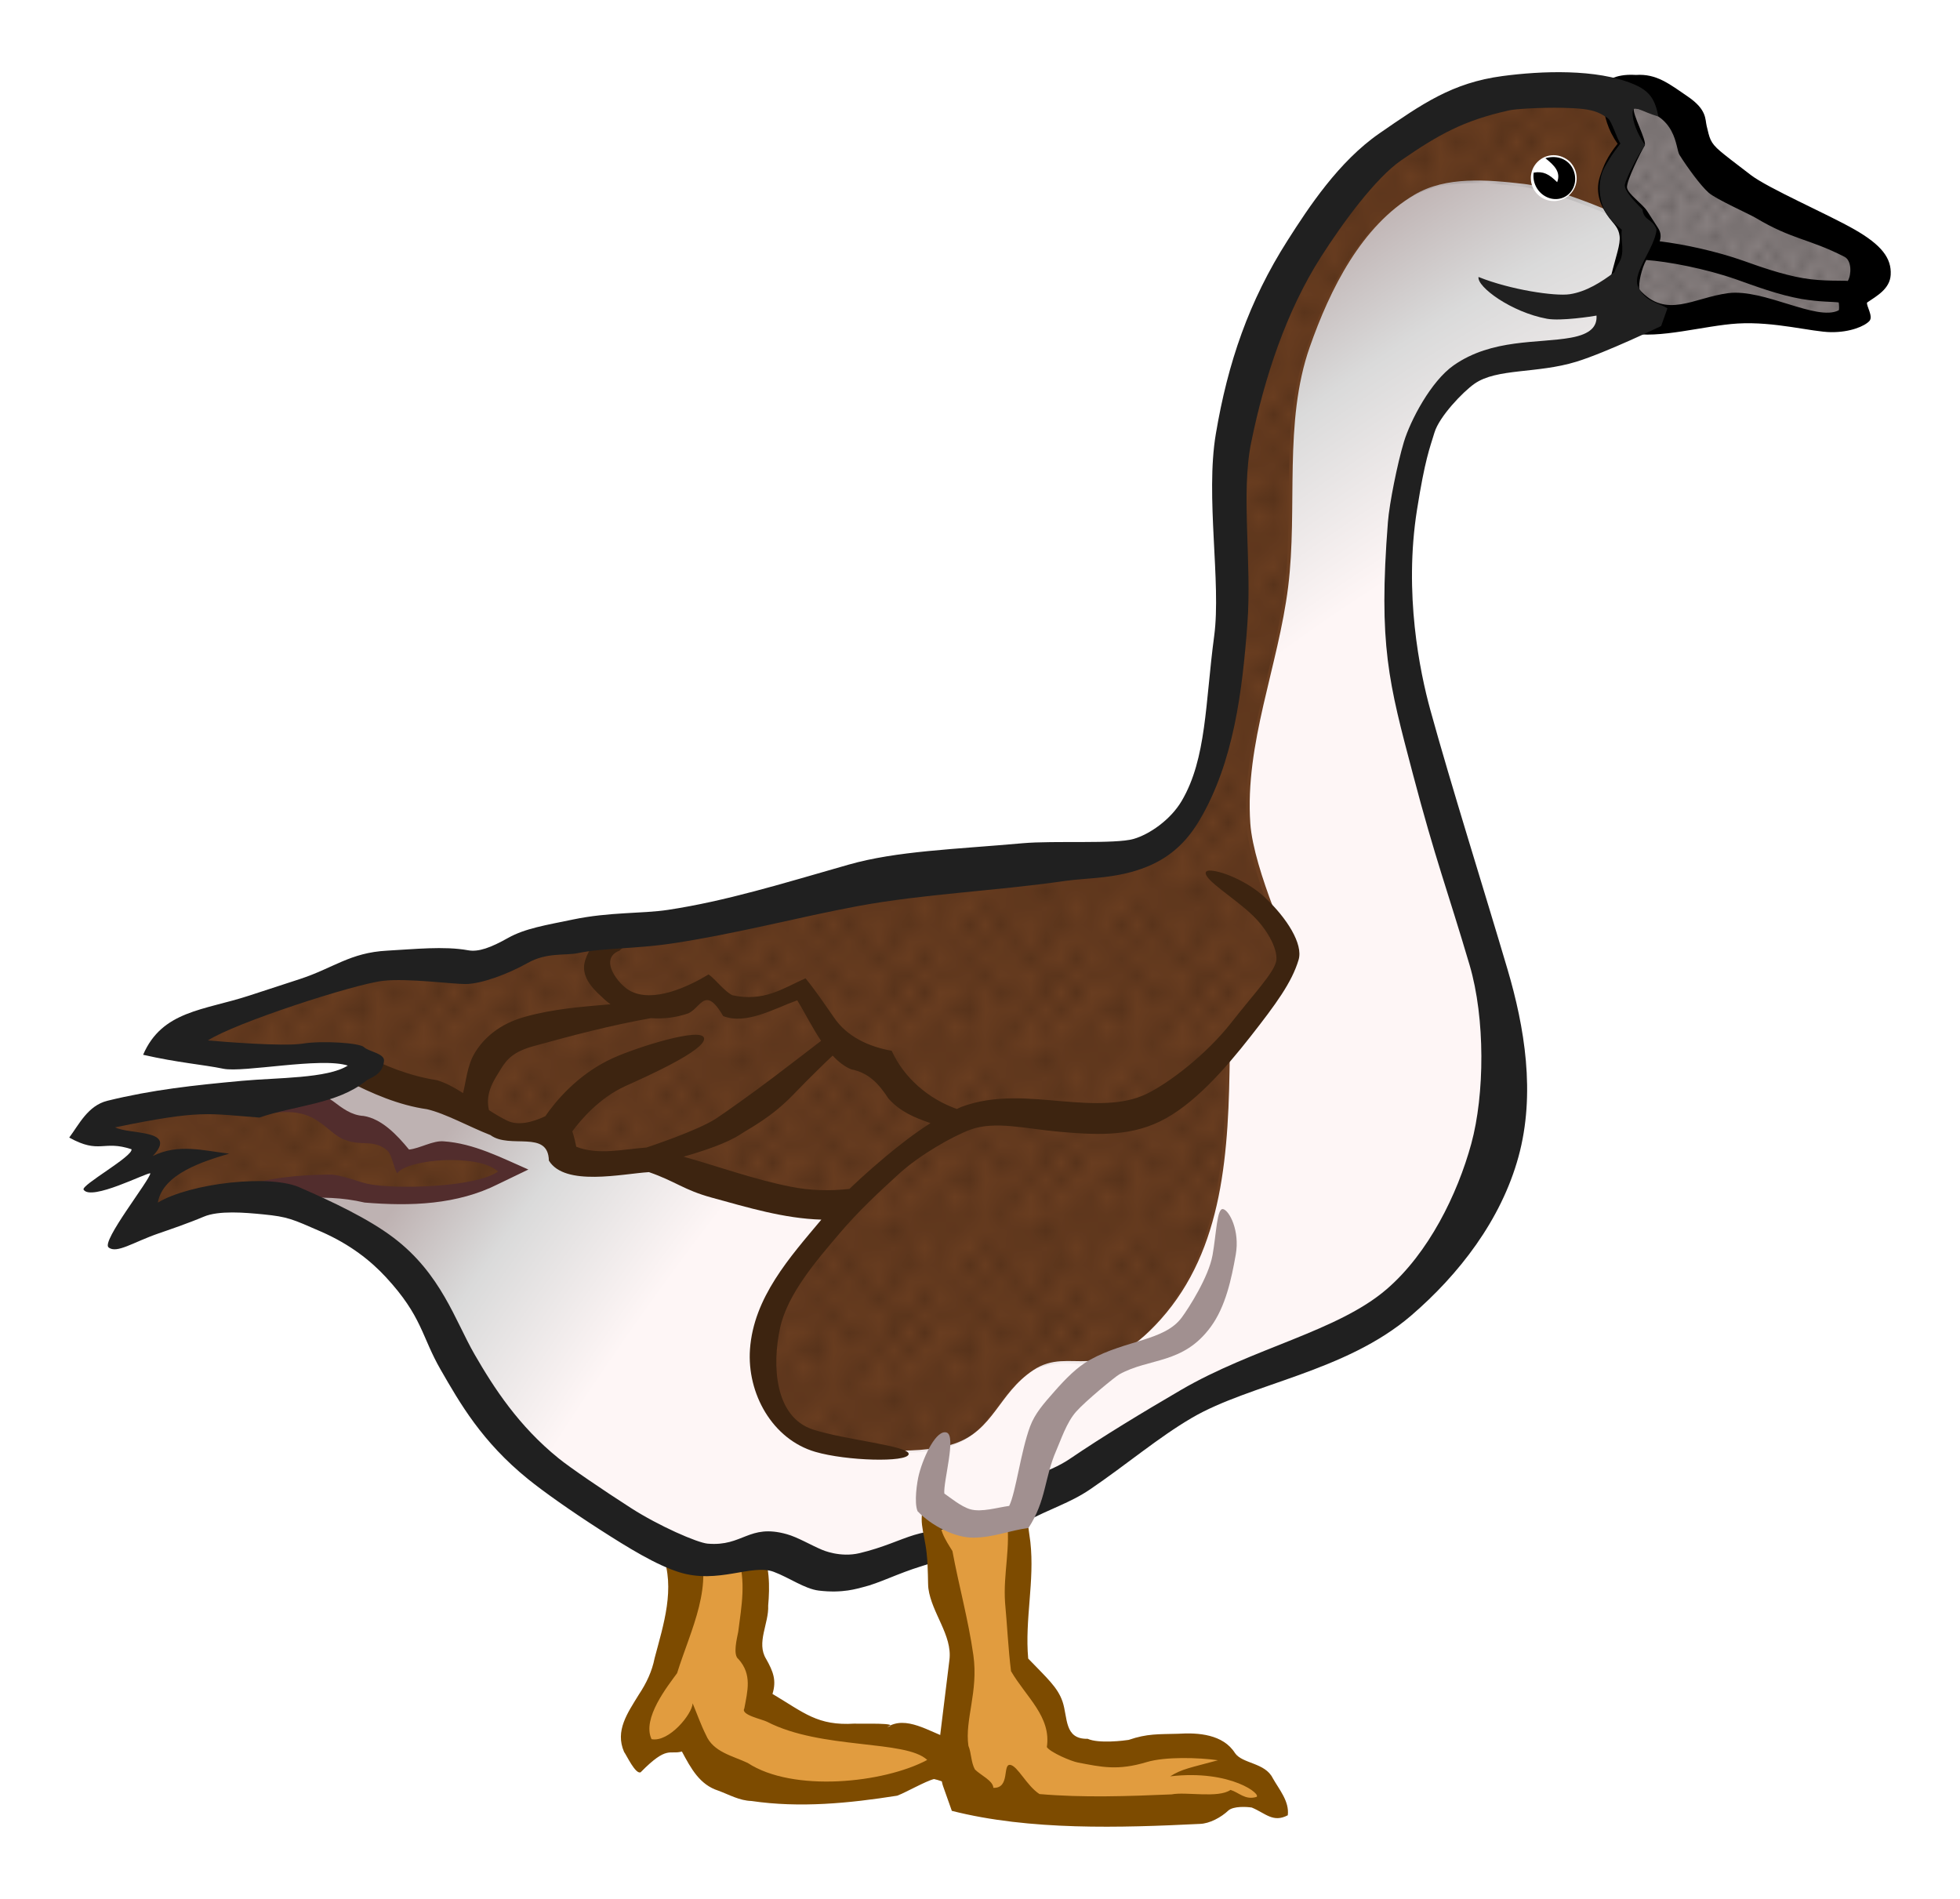 <?xml version="1.0" encoding="UTF-8" standalone="no"?>
<!-- Created with Inkscape (http://www.inkscape.org/) -->

<svg
   xmlns:dc="http://purl.org/dc/elements/1.1/"
   xmlns:cc="http://creativecommons.org/ns#"
   xmlns:rdf="http://www.w3.org/1999/02/22-rdf-syntax-ns#"
   xmlns:svg="http://www.w3.org/2000/svg"
   xmlns="http://www.w3.org/2000/svg"
   xmlns:xlink="http://www.w3.org/1999/xlink"
   xmlns:sodipodi="http://sodipodi.sourceforge.net/DTD/sodipodi-0.dtd"
   xmlns:inkscape="http://www.inkscape.org/namespaces/inkscape"
   width="32mm"
   height="31mm"
   viewBox="0 0 113.386 109.843"
   id="svg2"
   version="1.1"
   inkscape:version="0.91 r13725"
   sodipodi:docname="Gans2-coloured.svg">
  <title
     id="title4136">goose - coloured</title>
  <defs
     id="defs4">
    <linearGradient
       inkscape:collect="always"
       id="linearGradient6321">
      <stop
         style="stop-color:#fef6f6;stop-opacity:1;"
         offset="0"
         id="stop6323" />
      <stop
         id="stop6331"
         offset="0.72"
         style="stop-color:#fef6f6;stop-opacity:1;" />
      <stop
         id="stop6329"
         offset="0.886"
         style="stop-color:#dadada;stop-opacity:1" />
      <stop
         style="stop-color:#beb2b2;stop-opacity:1"
         offset="1"
         id="stop6325" />
    </linearGradient>
    <pattern
       inkscape:collect="always"
       xlink:href="#Polkadots-large"
       id="pattern5989"
       patternTransform="matrix(0.5,0,0,0.575,-11.425,5.997)" />
    <pattern
       inkscape:collect="always"
       xlink:href="#Polkadots-large"
       id="pattern5878"
       patternTransform="matrix(0.975,0,0,1,0.463,-0.632)" />
    <pattern
       inkscape:collect="always"
       xlink:href="#Polkadots-large"
       id="pattern5784"
       patternTransform="matrix(0.878,0,0,0.984,0.463,-0.632)" />
    <pattern
       inkscape:stockid="Polka dots, large"
       id="Polkadots-large"
       patternTransform="translate(0,0) scale(10,10)"
       height="10"
       width="10"
       patternUnits="userSpaceOnUse"
       inkscape:collect="always">
      <circle
         id="circle5474"
         r="0.45"
         cy="0.810"
         cx="2.567"
         style="fill:black;stroke:none" />
      <circle
         id="circle5476"
         r="0.45"
         cy="2.33"
         cx="3.048"
         style="fill:black;stroke:none" />
      <circle
         id="circle5478"
         r="0.45"
         cy="2.415"
         cx="4.418"
         style="fill:black;stroke:none" />
      <circle
         id="circle5480"
         r="0.45"
         cy="3.029"
         cx="1.844"
         style="fill:black;stroke:none" />
      <circle
         id="circle5482"
         r="0.45"
         cy="1.363"
         cx="6.08"
         style="fill:black;stroke:none" />
      <circle
         id="circle5484"
         r="0.45"
         cy="4.413"
         cx="5.819"
         style="fill:black;stroke:none" />
      <circle
         id="circle5486"
         r="0.45"
         cy="4.048"
         cx="4.305"
         style="fill:black;stroke:none" />
      <circle
         id="circle5488"
         r="0.45"
         cy="3.045"
         cx="5.541"
         style="fill:black;stroke:none" />
      <circle
         id="circle5490"
         r="0.45"
         cy="5.527"
         cx="4.785"
         style="fill:black;stroke:none" />
      <circle
         id="circle5492"
         r="0.45"
         cy="5.184"
         cx="2.667"
         style="fill:black;stroke:none" />
      <circle
         id="circle5494"
         r="0.45"
         cy="1.448"
         cx="7.965"
         style="fill:black;stroke:none" />
      <circle
         id="circle5496"
         r="0.45"
         cy="5.049"
         cx="7.047"
         style="fill:black;stroke:none" />
      <circle
         id="circle5498"
         r="0.45"
         cy="0.895"
         cx="4.340"
         style="fill:black;stroke:none" />
      <circle
         id="circle5500"
         r="0.45"
         cy="0.340"
         cx="7.125"
         style="fill:black;stroke:none" />
      <circle
         id="circle5502"
         r="0.45"
         cy="1.049"
         cx="9.553"
         style="fill:black;stroke:none" />
      <circle
         id="circle5504"
         r="0.45"
         cy="2.689"
         cx="7.006"
         style="fill:black;stroke:none" />
      <circle
         id="circle5506"
         r="0.45"
         cy="2.689"
         cx="8.909"
         style="fill:black;stroke:none" />
      <circle
         id="circle5508"
         r="0.45"
         cy="4.407"
         cx="9.315"
         style="fill:black;stroke:none" />
      <circle
         id="circle5510"
         r="0.45"
         cy="3.870"
         cx="7.820"
         style="fill:black;stroke:none" />
      <circle
         id="circle5512"
         r="0.45"
         cy="5.948"
         cx="8.270"
         style="fill:black;stroke:none" />
      <circle
         id="circle5514"
         r="0.45"
         cy="7.428"
         cx="7.973"
         style="fill:black;stroke:none" />
      <circle
         id="circle5516"
         r="0.45"
         cy="8.072"
         cx="9.342"
         style="fill:black;stroke:none" />
      <circle
         id="circle5518"
         r="0.45"
         cy="9.315"
         cx="8.206"
         style="fill:black;stroke:none" />
      <circle
         id="circle5520"
         r="0.45"
         cy="9.475"
         cx="9.682"
         style="fill:black;stroke:none" />
      <circle
         id="circle5522"
         r="0.45"
         cy="6.186"
         cx="9.688"
         style="fill:black;stroke:none" />
      <circle
         id="circle5524"
         r="0.45"
         cy="6.296"
         cx="3.379"
         style="fill:black;stroke:none" />
      <circle
         id="circle5526"
         r="0.45"
         cy="8.204"
         cx="2.871"
         style="fill:black;stroke:none" />
      <circle
         id="circle5528"
         r="0.45"
         cy="8.719"
         cx="4.59"
         style="fill:black;stroke:none" />
      <circle
         id="circle5530"
         r="0.45"
         cy="9.671"
         cx="3.181"
         style="fill:black;stroke:none" />
      <circle
         id="circle5532"
         r="0.45"
         cy="7.315"
         cx="5.734"
         style="fill:black;stroke:none" />
      <circle
         id="circle5534"
         r="0.45"
         cy="6.513"
         cx="6.707"
         style="fill:black;stroke:none" />
      <circle
         id="circle5536"
         r="0.45"
         cy="9.670"
         cx="5.730"
         style="fill:black;stroke:none" />
      <circle
         id="circle5538"
         r="0.45"
         cy="8.373"
         cx="6.535"
         style="fill:black;stroke:none" />
      <circle
         id="circle5540"
         r="0.45"
         cy="7.154"
         cx="4.37"
         style="fill:black;stroke:none" />
      <circle
         id="circle5542"
         r="0.45"
         cy="7.25"
         cx="0.622"
         style="fill:black;stroke:none" />
      <circle
         id="circle5544"
         r="0.45"
         cy="5.679"
         cx="0.831"
         style="fill:black;stroke:none" />
      <circle
         id="circle5546"
         r="0.45"
         cy="8.519"
         cx="1.257"
         style="fill:black;stroke:none" />
      <circle
         id="circle5548"
         r="0.45"
         cy="6.877"
         cx="1.989"
         style="fill:black;stroke:none" />
      <circle
         id="circle5550"
         r="0.45"
         cy="3.181"
         cx="0.374"
         style="fill:black;stroke:none" />
      <circle
         id="circle5552"
         r="0.45"
         cy="1.664"
         cx="1.166"
         style="fill:black;stroke:none" />
      <circle
         id="circle5554"
         r="0.45"
         cy="0.093"
         cx="1.151"
         style="fill:black;stroke:none" />
      <circle
         id="circle5556"
         r="0.45"
         cy="10.093"
         cx="1.151"
         style="fill:black;stroke:none" />
      <circle
         id="circle5558"
         r="0.45"
         cy="4.451"
         cx="1.302"
         style="fill:black;stroke:none" />
      <circle
         id="circle5560"
         r="0.45"
         cy="3.763"
         cx="3.047"
         style="fill:black;stroke:none" />
    </pattern>
    <radialGradient
       inkscape:collect="always"
       xlink:href="#linearGradient6321"
       id="radialGradient6327"
       cx="60.265"
       cy="88.768"
       fx="60.265"
       fy="88.768"
       r="45.211"
       gradientTransform="matrix(1.581,-2.144,0.982,0.724,-114.636,161.369)"
       gradientUnits="userSpaceOnUse" />
  </defs>
  <sodipodi:namedview
     id="base"
     pagecolor="#ffffff"
     bordercolor="#666666"
     borderopacity="1.0"
     inkscape:pageopacity="0.0"
     inkscape:pageshadow="2"
     inkscape:zoom="1"
     inkscape:cx="58.381577"
     inkscape:cy="19.663863"
     inkscape:document-units="mm"
     inkscape:current-layer="layer1"
     showgrid="false"
     inkscape:window-width="1752"
     inkscape:window-height="1180"
     inkscape:window-x="547"
     inkscape:window-y="0"
     inkscape:window-maximized="0"
     borderlayer="true"
     inkscape:snap-global="false"
     fit-margin-left="1"
     fit-margin-top="1"
     fit-margin-right="1"
     fit-margin-bottom="1" />
  <g
     inkscape:groupmode="layer"
     id="layer1"
     inkscape:label="Ebene 3"
     style="display:inline"
     transform="translate(3.409,0.494)">
    <g
       id="g7132">
      <path
         sodipodi:nodetypes="cccccccccccc"
         inkscape:connector-curvature="0"
         id="path5991"
         d="m 36.276,89.605 -1.062,6.5 c -1.092,1.646 -2.489,3.292 -1.5,4.937 1.442,-0.817 2.262,-1.012 2.875,-1 1.117,1.485 2.244,2.921 3.688,2.938 l 7.562,0 3.875,-1.625 c -0.735,-1.217 -1.671,-1.226 -2.562,-1.5 -2.659,0.124 -5.431,-0.036 -8.75,-1.562 0.64,-1.104 0.179,-2.208 -0.5,-3.312 l 0.312,-5.25 z"
         style="fill:#e19c3f;fill-opacity:1;fill-rule:evenodd;stroke:#ff0000;stroke-width:0.291;stroke-linecap:butt;stroke-linejoin:miter;stroke-miterlimit:4;stroke-dasharray:none;stroke-opacity:1" />
      <path
         sodipodi:nodetypes="ccccccccccccccccccccccccscccccccc"
         inkscape:connector-curvature="0"
         id="path4250"
         d="m 36.875,88.585 -1.959,0.828 c 0.757,1.966 0.057,4.073 -0.455,6.007 -0.149,0.766 -0.478,1.455 -0.908,2.101 -0.665,1.084 -1.392,2.098 -0.86,3.324 0.145,0.194 0.66,1.315 0.959,1.179 1.556,-1.582 1.659,-0.996 2.387,-1.201 0.527,0.985 1.029,1.92 2.105,2.264 0.633,0.234 1.224,0.578 1.917,0.598 2.8,0.413 5.652,0.132 8.428,-0.306 0.491,-0.178 1.639,-0.84 2.134,-0.963 0.629,0.141 0.761,0.335 1.398,0.411 0.986,0.099 1.087,-0.133 0.646,-1.07 -0.371,-0.859 -0.47,-1.046 -1.137,-1.672 -1.185,-0.408 -2.534,-1.373 -3.617,-0.667 0.896,-0.281 -1.554,-0.184 -1.893,-0.208 -2.135,0.134 -2.91,-0.63 -4.741,-1.718 0.241,-0.783 0.045,-1.292 -0.368,-2.024 -0.583,-0.941 0.168,-2.054 0.119,-3.089 0.098,-1.086 0.095,-2.399 -0.426,-3.297 l -1.339,0.399 c 0.498,1.506 0.226,2.893 0.033,4.415 -0.064,0.352 -0.331,1.341 0.017,1.586 0.794,0.891 0.52,1.838 0.334,2.856 -0.222,0.368 1.032,0.617 1.318,0.765 3.147,1.624 8.021,1.029 9.264,2.208 -2.504,1.34 -7.763,1.894 -10.386,0.173 -0.873,-0.412 -1.994,-0.627 -2.413,-1.614 -0.297,-0.594 -0.516,-1.222 -0.771,-1.834 -0.022,0.611 -1.362,2.268 -2.377,2.073 -0.57,-1.196 0.943,-3.084 1.478,-3.819 0.784,-2.525 2.219,-5.143 1.114,-7.708 z"
         style="color:#000000;font-style:normal;font-variant:normal;font-weight:normal;font-stretch:normal;font-size:medium;line-height:normal;font-family:sans-serif;text-indent:0;text-align:start;text-decoration:none;text-decoration-line:none;text-decoration-style:solid;text-decoration-color:#000000;letter-spacing:normal;word-spacing:normal;text-transform:none;direction:ltr;block-progression:tb;writing-mode:lr-tb;baseline-shift:baseline;text-anchor:start;white-space:normal;clip-rule:nonzero;display:inline;overflow:visible;visibility:visible;opacity:1;isolation:auto;mix-blend-mode:normal;color-interpolation:sRGB;color-interpolation-filters:linearRGB;solid-color:#000000;solid-opacity:1;fill:#7d4b00;fill-opacity:1;fill-rule:evenodd;stroke:none;stroke-width:2.126;stroke-linecap:butt;stroke-linejoin:miter;stroke-miterlimit:4;stroke-dasharray:none;stroke-dashoffset:0;stroke-opacity:1;color-rendering:auto;image-rendering:auto;shape-rendering:auto;text-rendering:auto;enable-background:accumulate" />
      <path
         sodipodi:nodetypes="cccccccccccccc"
         inkscape:connector-curvature="0"
         id="path5993"
         d="m 50.276,86.98 c 0.84,3.28 2.544,7.857 1.875,8.875 l -0.375,5.687 0.875,2.375 13.312,0.438 1.375,-0.562 c 1.473,-0.081 2.648,-0.063 3.125,0.188 -0.082,-0.583 -1.191,-1.354 -1.938,-1.938 l -1.438,-1.438 -4.062,0.125 c -1.827,0.679 -3.526,0.332 -5.188,-0.312 -0.104,-1.76 -0.496,-3.377 -2.25,-4.312 l -0.125,-8.75 c -1.902,0.91 -3.619,0.715 -5.188,-0.375 z"
         style="fill:#e19c3f;fill-opacity:1;fill-rule:evenodd;stroke:#ff0000;stroke-width:0.291;stroke-linecap:butt;stroke-linejoin:miter;stroke-miterlimit:4;stroke-dasharray:none;stroke-opacity:1" />
      <path
         sodipodi:nodetypes="cccccccccsccccc"
         inkscape:connector-curvature="0"
         id="path5882"
         d="m 89.588,5.105 1.406,2.969 -1.406,2.437 1.719,2.969 -1.25,3.625 c 0.471,1.039 1.192,0.831 1.812,1.125 l 5.156,-0.781 c 1.052,-0.346 3.504,0.385 5.563,0.812 0.479,-0.097 0.958,0.167 1.438,-0.531 0,0 -0.219,-0.906 -0.062,-1.156 0.156,-0.25 1.719,-1.656 0.75,-2.344 l -6.781,-3.219 C 96.105,10.054 95.143,8.39 94.213,6.698 93.492,5.993 93.156,5.168 91.182,4.855 Z"
         style="fill:#867e7e;fill-opacity:1;fill-rule:evenodd;stroke:#ff0000;stroke-width:0.291;stroke-linecap:butt;stroke-linejoin:miter;stroke-miterlimit:4;stroke-dasharray:none;stroke-opacity:1" />
      <path
         sodipodi:nodetypes="cccccccccsccccc"
         inkscape:connector-curvature="0"
         id="path5882-7"
         d="m 89.833,4.843 1.406,2.969 -1.406,2.438 1.719,2.969 -1.25,3.625 c 0.471,1.039 1.192,0.831 1.812,1.125 l 5.156,-0.781 c 1.052,-0.346 3.504,0.385 5.563,0.812 0.479,-0.097 0.958,0.167 1.438,-0.531 0,0 -0.219,-0.906 -0.062,-1.156 0.156,-0.25 1.719,-1.656 0.75,-2.344 l -6.781,-3.219 c -1.827,-0.957 -2.789,-2.621 -3.719,-4.313 -0.721,-0.705 -1.057,-1.53 -3.031,-1.844 z"
         style="display:inline;opacity:0.299;fill:url(#pattern5989);fill-opacity:1;fill-rule:evenodd;stroke:#ff0000;stroke-width:0.291;stroke-linecap:butt;stroke-linejoin:miter;stroke-miterlimit:4;stroke-dasharray:none;stroke-opacity:1" />
      <path
         sodipodi:nodetypes="cccccccccccccccccccccccccccccccccscccccccccccc"
         inkscape:connector-curvature="0"
         id="path5880"
         d="m 90.713,18.167 -3.375,1.75 -6.25,1.25 c -2.637,2.935 -3.293,5.729 -3.625,8.5 -0.001,4.662 0.22,9.164 1.375,13 l 4.75,16.375 c 0.802,6.347 -1.31,10.546 -3.438,13.062 -2.149,2.4 -5.165,4.37 -8.312,5.938 -3.913,1.012 -7.587,2.739 -11,5.25 l -5,3.75 c -1.819,0.638 -3.596,0.81 -5.25,-0.375 l -0.188,2.375 -5.438,1.75 -3.875,-1.875 -4.25,0.75 c -3.835,-1.18 -7.581,-3.612 -11.25,-7.125 -2.078,-3.454 -3.558,-7.387 -6.375,-10.25 -2.981,-2.56 -6.187,-3.433 -9.5,-3.5 l -5.875,2 2.375,-4.25 -2.875,0.875 1.5,-1.625 -3.375,-0.875 1.75,-1 c 3.796,-0.646 7.614,-1.405 11.25,-1.25 l 3.375,-1.75 -3.5,-0.5 c -3.015,0.628 -5.683,0.216 -8.375,-0.125 0.246,-0.778 1.047,-1.347 2.625,-1.625 l 9,-3.25 7,0.125 4.375,-2.125 10.375,-0.875 c 0,0 8.75,-2.375 9.5,-2.375 0.75,0 12.875,-0.875 12.875,-0.875 3.673,-1.445 4.017,-3.673 5,-5.75 0.758,-4.087 1.237,-8.501 1,-13.75 -0.139,-3.727 0.433,-7.648 2.125,-11.875 1.656,-4.249 4.379,-7.252 7,-10.375 2.792,-2.017 5.583,-2.629 8.375,-3 l 4.25,0.375 1.25,2.75 -0.875,3.375 1.5,2.5 -1.375,2.875 z"
         style="fill:url(#radialGradient6327);fill-opacity:1;fill-rule:evenodd;stroke:#ff0000;stroke-width:0.291;stroke-linecap:butt;stroke-linejoin:miter;stroke-miterlimit:4;stroke-dasharray:none;stroke-opacity:1" />
      <path
         sodipodi:nodetypes="ccccccccccccccc"
         inkscape:connector-curvature="0"
         id="path5786-1"
         d="m 12.52,62.732 c -0.714,-0.207 -9.5,0.439 -9.899,1.237 0,0 -1.503,1.414 -1.237,1.37 0.063,-0.516 3.253,0.004 3.403,0.354 L 3.99,67.24 C 4.889,66.89 5.788,66.506 6.686,66.842 5.337,68.041 4.851,69.116 4.3,70.201 l 7.601,-1.724 4.552,-0.177 4.64,0.575 c 1.822,-0.451 3.838,-0.806 4.994,-1.591 -1.053,-0.69 -2.251,-1.206 -3.889,-1.193 l -2.431,0.53 c -0.411,-0.87 -1.18,-1.501 -2.298,-1.9 z"
         style="display:inline;fill:#693d20;fill-opacity:1;fill-rule:evenodd;stroke:#ff0000;stroke-width:0.291;stroke-linecap:butt;stroke-linejoin:miter;stroke-miterlimit:4;stroke-dasharray:none;stroke-opacity:1" />
      <path
         sodipodi:nodetypes="csssssccssssscccccccccccsssssssccc"
         inkscape:connector-curvature="0"
         id="path4303-2"
         d="m 90.984,12.268 c 0,0 -4.064,-1.874 -6.25,-2.125 -2.101,-0.242 -4.492,-0.45 -6.312,0.625 -3.07,1.813 -4.882,5.448 -6.062,8.812 -1.528,4.356 -0.68,9.294 -1.25,13.875 -0.575,4.619 -2.511,9.044 -2.188,13.688 0.187,2.688 2.5,7.688 2.5,7.688 l -3.688,5.562 c -0.055,5.727 -0.345,11.347 -4,15.438 -3.542,3.964 -5.174,1.469 -7.375,2.938 -2.01,1.341 -2.275,3.472 -4.562,4.25 -2.231,0.759 -6.538,0.269 -7.5,-0.062 -1.985,-0.685 -3.619,-2.967 -3.75,-5.062 -0.211,-3.389 5.188,-8.5 5.188,-8.5 -3.875,-0.132 -7.75,-1.443 -11.625,-3.062 -1.821,0.152 -3.586,1.331 -5.562,-1.312 -2.027,0.168 -3.737,-0.776 -5.438,-1.75 -3.17,-0.23 -5.121,-1.146 -5.625,-2.875 l -11.375,-0.375 6.063,-2.75 5.312,-1.875 6.938,-0.125 c 2.626,-0.95 4.816,-2.389 8.688,-1.938 5.241,-1.207 10.473,-2.407 15.062,-3.125 -0.172,-0.153 8.755,-0.569 14.375,-1.375 1.45,-0.208 2.64,-1.546 3.375,-2.812 2.03,-3.495 1.749,-7.913 2.125,-11.938 0.387,-4.149 -0.912,-8.464 0.125,-12.5 1.106,-4.306 3.251,-8.526 6.312,-11.75 2.214,-2.332 5.146,-4.161 8.25,-5 2.353,-0.636 7.312,-0.125 7.312,0.125 0,0.25 0.875,2.625 0.875,2.625 l -1.062,2.937 z"
         style="display:inline;fill:#693d20;fill-opacity:1;fill-rule:evenodd;stroke:none;stroke-width:0.291;stroke-linecap:butt;stroke-linejoin:miter;stroke-miterlimit:4;stroke-dasharray:none;stroke-opacity:1" />
      <path
         sodipodi:nodetypes="ccccccccccccccc"
         inkscape:connector-curvature="0"
         id="path5786"
         d="m 12.705,62.666 c -0.714,-0.207 -9.5,0.439 -9.899,1.237 0,0 -1.503,1.414 -1.237,1.37 0.063,-0.516 3.253,0.004 3.403,0.354 l -0.795,1.547 c 0.899,-0.35 1.797,-0.734 2.696,-0.398 -1.35,1.199 -1.835,2.274 -2.386,3.359 l 7.601,-1.724 4.552,-0.177 4.64,0.575 c 1.822,-0.451 3.838,-0.806 4.994,-1.591 -1.053,-0.69 -2.251,-1.206 -3.889,-1.193 l -2.431,0.53 c -0.411,-0.87 -1.18,-1.501 -2.298,-1.9 z"
         style="opacity:0.317;fill:url(#pattern5878);fill-opacity:1;fill-rule:evenodd;stroke:#ff0000;stroke-width:0.291;stroke-linecap:butt;stroke-linejoin:miter;stroke-miterlimit:4;stroke-dasharray:none;stroke-opacity:1" />
      <path
         sodipodi:nodetypes="csssssccssssscccccccccccsssssssccc"
         inkscape:connector-curvature="0"
         id="path4303"
         d="m 90.776,12.417 c 0,0 -4.064,-1.874 -6.25,-2.125 -2.101,-0.242 -4.492,-0.45 -6.312,0.625 -3.07,1.813 -4.882,5.448 -6.062,8.812 -1.528,4.356 -0.68,9.294 -1.25,13.875 -0.575,4.619 -2.511,9.044 -2.188,13.688 0.187,2.688 2.5,7.688 2.5,7.688 l -3.688,5.562 c -0.055,5.727 -0.345,11.347 -4,15.438 -3.542,3.964 -5.174,1.469 -7.375,2.938 -2.01,1.341 -2.275,3.472 -4.562,4.25 -2.231,0.759 -6.538,0.269 -7.5,-0.062 -1.985,-0.685 -3.619,-2.967 -3.75,-5.062 -0.211,-3.389 5.188,-8.5 5.188,-8.5 -3.875,-0.132 -7.75,-1.443 -11.625,-3.062 -1.821,0.152 -3.586,1.331 -5.562,-1.312 -2.027,0.168 -3.737,-0.776 -5.438,-1.75 -3.17,-0.23 -5.121,-1.146 -5.625,-2.875 l -11.375,-0.375 6.062,-2.75 5.312,-1.875 6.938,-0.125 c 2.626,-0.95 4.816,-2.389 8.688,-1.938 5.241,-1.207 10.473,-2.407 15.062,-3.125 -0.172,-0.153 8.755,-0.569 14.375,-1.375 1.45,-0.208 2.64,-1.546 3.375,-2.812 2.03,-3.495 1.749,-7.913 2.125,-11.938 0.387,-4.149 -0.912,-8.464 0.125,-12.5 1.106,-4.306 3.251,-8.526 6.312,-11.75 2.214,-2.332 5.146,-4.161 8.25,-5 2.353,-0.636 7.312,-0.125 7.312,0.125 0,0.25 0.875,2.625 0.875,2.625 l -1.062,2.937 z"
         style="opacity:0.302;fill:url(#pattern5784);fill-opacity:1;fill-rule:evenodd;stroke:none;stroke-width:0.291;stroke-linecap:butt;stroke-linejoin:miter;stroke-miterlimit:4;stroke-dasharray:none;stroke-opacity:1" />
      <path
         sodipodi:nodetypes="scccs"
         inkscape:connector-curvature="0"
         id="path4271"
         d="m 87.391,10.774 c -0.527,0.498 -1.356,0.481 -1.863,-0.038 -0.507,-0.519 -0.504,-1.348 0.006,-1.863 0.51,-0.515 1.339,-0.526 1.895,0.007 0.52,0.568 0.489,1.397 -0.038,1.894 z"
         style="opacity:1;fill:#ffffff;fill-opacity:1;stroke:none;stroke-width:0.354;stroke-linecap:round;stroke-linejoin:round;stroke-miterlimit:4;stroke-dasharray:none;stroke-dashoffset:0;stroke-opacity:1" />
      <path
         inkscape:connector-curvature="0"
         id="path4234"
         d="m 66.698,49.868 c -0.222,-0.018 -0.357,0.024 -0.359,0.135 -0.009,0.443 1.607,1.411 2.656,2.395 1.016,0.951 1.566,2.161 1.414,2.748 -0.18,0.693 -1.263,1.827 -2.6,3.531 -1.405,1.791 -3.536,3.447 -4.887,4.104 -1.353,0.658 -3.026,0.585 -4.885,0.428 -1.859,-0.157 -3.884,-0.401 -5.834,0.326 -0.085,0.032 -0.172,0.085 -0.258,0.121 -1.634,-0.583 -3.045,-1.779 -3.77,-3.367 -1.304,-0.228 -2.601,-0.812 -3.354,-1.949 -0.531,-0.757 -1.045,-1.527 -1.631,-2.244 -1.332,0.595 -2.402,1.373 -4.23,0.98 -0.465,-0.224 -0.957,-0.905 -1.375,-1.203 -1.19,0.713 -3.191,1.658 -4.529,0.957 -0.675,-0.353 -1.874,-1.858 -0.621,-2.336 0.318,-0.397 1.626,-0.549 1.242,-1.197 l -0.141,-0.732 c -1.254,0.421 -2.672,1.133 -3.092,2.488 -0.277,0.862 0.351,1.573 0.939,2.098 0.164,0.166 0.342,0.314 0.529,0.447 -1.65,0.143 -3.268,0.258 -4.955,0.725 -1.461,0.404 -2.381,1.225 -2.906,2.098 -0.431,0.716 -0.502,1.646 -0.672,2.314 -0.482,-0.304 -0.971,-0.582 -1.502,-0.744 -1.576,-0.241 -3.037,-0.823 -4.439,-1.566 l -0.781,1.592 c 1.463,0.749 2.996,1.419 4.635,1.652 1.075,0.248 2.477,1.034 3.67,1.496 1.124,0.833 3.343,-0.327 3.381,1.475 0.926,1.522 4.267,0.759 5.789,0.668 1.538,0.533 2.014,1.031 3.619,1.471 2.085,0.57 4.182,1.212 6.355,1.277 -1.827,2.178 -3.917,4.5 -4.129,7.502 -0.179,2.548 1.289,5.207 3.783,5.932 1.81,0.526 5.286,0.62 5.396,0.139 0.11,-0.482 -3.726,-0.834 -5.547,-1.436 -2.197,-0.725 -2.368,-3.695 -1.889,-5.879 0.434,-1.978 2.13,-3.919 3.424,-5.445 1.08,-1.274 2.248,-2.368 3.467,-3.475 1.219,-1.107 3.101,-2.164 4.113,-2.541 1.432,-0.534 3.277,-0.038 5.16,0.121 1.883,0.159 3.918,0.323 5.811,-0.598 1.942,-0.944 3.771,-3.041 5.238,-4.912 1.467,-1.871 2.394,-3.132 2.783,-4.443 0.269,-0.907 -0.674,-2.408 -1.955,-3.607 -0.961,-0.9 -2.402,-1.49 -3.066,-1.543 z m -29.182,7.488 c 0.235,0.012 0.515,0.246 0.91,0.924 1.329,0.524 2.961,-0.435 4.285,-0.91 0.417,0.673 0.854,1.56 1.379,2.344 -0.258,0.199 -1.378,1.064 -2.674,2.047 -1.438,1.091 -2.975,2.169 -3.402,2.449 -1.073,0.703 -3.965,1.655 -4.035,1.678 -0.002,-3.98e-4 -0.004,-0.002 -0.006,-0.002 -1.328,0.097 -2.766,0.455 -4.043,-0.045 -0.047,-0.244 -0.127,-0.57 -0.23,-0.893 0.473,-0.643 1.551,-1.93 3.074,-2.619 1.222,-0.553 4.636,-2.072 4.549,-2.76 -0.087,-0.688 -3.872,0.507 -5.279,1.145 -2.104,0.953 -3.417,2.642 -3.906,3.359 -0.772,0.366 -1.588,0.556 -2.201,0.26 -0.368,-0.178 -0.718,-0.389 -1.059,-0.611 -0.253,-1.035 0.369,-1.848 0.695,-2.391 0.343,-0.571 0.761,-0.999 1.859,-1.303 2.222,-0.615 4.393,-1.19 6.812,-1.627 0.722,0.055 1.463,-0.033 2.154,-0.273 0.459,-0.192 0.725,-0.791 1.117,-0.771 z m 7.24,3.211 c 0.325,0.347 0.68,0.634 1.084,0.797 1.017,0.202 1.593,0.842 2.143,1.682 0.683,0.772 1.519,1.11 2.436,1.428 -0.912,0.581 -1.81,1.278 -2.605,1.943 -1.085,0.907 -1.809,1.599 -2.082,1.863 -1.134,0.126 -2.26,0.098 -3.404,-0.129 -2.105,-0.418 -4.132,-1.155 -6.191,-1.736 1.133,-0.324 2.506,-0.779 3.295,-1.297 0.623,-0.408 1.789,-0.982 3.057,-2.299 0.993,-1.031 1.867,-1.87 2.27,-2.252 z"
         style="color:#000000;font-style:normal;font-variant:normal;font-weight:normal;font-stretch:normal;font-size:medium;line-height:normal;font-family:sans-serif;text-indent:0;text-align:start;text-decoration:none;text-decoration-line:none;text-decoration-style:solid;text-decoration-color:#000000;letter-spacing:normal;word-spacing:normal;text-transform:none;direction:ltr;block-progression:tb;writing-mode:lr-tb;baseline-shift:baseline;text-anchor:start;white-space:normal;clip-rule:nonzero;display:inline;overflow:visible;visibility:visible;opacity:1;isolation:auto;mix-blend-mode:normal;color-interpolation:sRGB;color-interpolation-filters:linearRGB;solid-color:#000000;solid-opacity:1;fill:#3d2410;fill-opacity:1;fill-rule:evenodd;stroke:none;stroke-width:1.772;stroke-linecap:butt;stroke-linejoin:miter;stroke-miterlimit:4;stroke-dasharray:none;stroke-dashoffset:0;stroke-opacity:1;color-rendering:auto;image-rendering:auto;shape-rendering:auto;text-rendering:auto;enable-background:accumulate" />
      <path
         sodipodi:nodetypes="cccccccccccccccccccc"
         inkscape:connector-curvature="0"
         id="path4246"
         d="m 11.528,62.331 -0.219,1.758 c 1.319,-0.292 2.649,-0.502 3.768,0.335 0.319,0.188 1.081,0.939 1.463,1.013 0.937,0.392 1.664,-0.061 2.465,0.626 0.267,0.262 0.361,1.002 0.562,1.313 0.613,-0.836 4.688,-1.154 5.837,-0.104 -1.333,0.938 -5.937,1.021 -7.411,0.739 -0.513,-0.073 -1.682,-0.581 -2.365,-0.562 -1.862,0.029 -3.451,0.175 -5.22,0.743 l -0.088,1.149 c 2.37,-0.361 4.751,-0.884 7.367,-0.272 2.653,0.218 5.35,0.134 7.745,-1.079 l 1.725,-0.832 c -1.578,-0.687 -3.148,-1.509 -4.895,-1.631 -0.624,-0.058 -1.386,0.414 -2.009,0.476 -0.685,-0.835 -1.571,-1.775 -2.624,-1.944 -0.713,-0.039 -1.239,-0.451 -1.781,-0.862 -1.062,-0.711 -2.368,-0.787 -3.606,-0.814 -0.239,-0.011 -0.477,-0.024 -0.714,-0.054 z"
         style="color:#000000;font-style:normal;font-variant:normal;font-weight:normal;font-stretch:normal;font-size:medium;line-height:normal;font-family:sans-serif;text-indent:0;text-align:start;text-decoration:none;text-decoration-line:none;text-decoration-style:solid;text-decoration-color:#000000;letter-spacing:normal;word-spacing:normal;text-transform:none;direction:ltr;block-progression:tb;writing-mode:lr-tb;baseline-shift:baseline;text-anchor:start;white-space:normal;clip-rule:nonzero;display:inline;overflow:visible;visibility:visible;opacity:1;isolation:auto;mix-blend-mode:normal;color-interpolation:sRGB;color-interpolation-filters:linearRGB;solid-color:#000000;solid-opacity:1;fill:#522d2d;fill-opacity:1;fill-rule:evenodd;stroke:none;stroke-width:1.772;stroke-linecap:butt;stroke-linejoin:miter;stroke-miterlimit:4;stroke-dasharray:none;stroke-dashoffset:0;stroke-opacity:1;color-rendering:auto;image-rendering:auto;shape-rendering:auto;text-rendering:auto;enable-background:accumulate" />
      <path
         sodipodi:nodetypes="ccsccssscssscssssssccsssscsscccssccssccsccc"
         inkscape:connector-curvature="0"
         id="path4248"
         d="m 91.233,3.841 c -0.689,-0.042 -1.075,0.068 -1.415,0.2 -0.435,0.66 -0.513,1.198 -0.487,1.46 0.069,0.706 0.261,1.508 0.84,2.318 -0.607,0.766 -0.802,1.235 -1.021,1.895 -0.327,1.004 0.111,1.838 0.553,2.42 0.259,0.341 0.525,0.545 0.582,1.027 0.057,0.482 -0.208,1.145 -0.494,2.309 -0.286,1.164 -0.391,2.552 1.084,3.291 1.647,0.377 4.313,-0.426 6.242,-0.541 2.128,-0.127 4.296,0.489 5.402,0.5 1.107,0.011 1.943,-0.347 2.217,-0.645 0.243,-0.264 -0.201,-0.904 -0.133,-1.068 0.554,-0.379 1.317,-0.784 1.365,-1.602 0.056,-0.962 -0.527,-1.73 -2.102,-2.629 -1.575,-0.899 -4.976,-2.371 -5.992,-3.148 C 96.857,8.85 96.454,8.544 96.114,8.257 95.498,7.737 95.494,7.487 95.323,6.798 95.225,6.406 95.347,5.857 94.246,5.102 93.145,4.348 92.419,3.763 91.233,3.841 Z M 91.114,5.765 c 2.517,0.311 2.394,2.318 2.637,2.704 0.462,0.733 1.227,1.783 1.688,2.186 0.436,0.382 2.343,1.229 2.715,1.452 2.123,1.27 3.075,1.196 5.138,2.252 0.423,0.216 0.413,1.015 0.196,1.397 -0.228,-0.031 -1.451,0.034 -2.562,-0.154 -1.278,-0.216 -2.662,-0.722 -3.442,-0.998 -1.623,-0.575 -3.475,-0.968 -4.881,-1.141 0.095,-0.274 0.068,-0.521 -0.094,-0.771 L 91.875,11.71 C 91.613,11.304 90.766,10.727 90.715,10.362 90.664,9.997 91.511,8.302 91.735,7.926 91.889,7.665 90.983,6.058 91.114,5.765 Z m 0.713,8.781 c 1.212,0.083 3.427,0.493 5.229,1.131 0.993,0.352 2.46,0.904 3.766,1.125 1.036,0.175 1.812,0.154 2.138,0.199 0.022,0.106 0.043,0.433 -0.005,0.458 -1.269,0.646 -4.315,-1.263 -6.388,-0.995 -2.001,0.259 -3.584,1.521 -5.13,-0.203 -0.09,-0.339 0.138,-1.271 0.391,-1.715 z"
         style="color:#000000;font-style:normal;font-variant:normal;font-weight:normal;font-stretch:normal;font-size:medium;line-height:normal;font-family:sans-serif;text-indent:0;text-align:start;text-decoration:none;text-decoration-line:none;text-decoration-style:solid;text-decoration-color:#000000;letter-spacing:normal;word-spacing:normal;text-transform:none;direction:ltr;block-progression:tb;writing-mode:lr-tb;baseline-shift:baseline;text-anchor:start;white-space:normal;clip-rule:nonzero;display:inline;overflow:visible;visibility:visible;opacity:1;isolation:auto;mix-blend-mode:normal;color-interpolation:sRGB;color-interpolation-filters:linearRGB;solid-color:#000000;solid-opacity:1;fill:#000000;fill-opacity:1;fill-rule:evenodd;stroke:none;stroke-width:2.835;stroke-linecap:butt;stroke-linejoin:miter;stroke-miterlimit:4;stroke-dasharray:none;stroke-dashoffset:0;stroke-opacity:1;color-rendering:auto;image-rendering:auto;shape-rendering:auto;text-rendering:auto;enable-background:accumulate" />
      <path
         sodipodi:nodetypes="csssccc"
         inkscape:connector-curvature="0"
         id="path4268"
         d="m 85.316,9.491 c -0.085,0.531 0.178,1.081 0.648,1.358 0.47,0.277 1.04,0.218 1.408,-0.147 0.368,-0.364 0.449,-0.949 0.201,-1.446 -0.249,-0.497 -0.832,-0.805 -1.583,-0.599 0.522,0.415 0.909,0.802 0.683,1.387 C 86.197,9.571 85.868,9.4 85.316,9.491 Z"
         style="opacity:1;fill:#000000;fill-opacity:1;stroke:none;stroke-width:0.354;stroke-linecap:round;stroke-linejoin:round;stroke-miterlimit:4;stroke-dasharray:none;stroke-dashoffset:0;stroke-opacity:1" />
      <path
         sodipodi:nodetypes="ssssssssssssssscccscssccscssssssssssssssccssssssssssscccccscccssssscsscscscscsssssssssscssssssssssccccccccsscscsssssssssssss"
         inkscape:connector-curvature="0"
         id="path4228"
         d="m 87.33,3.69 c -1.349,-0.041 -2.711,0.067 -3.832,0.217 -2.897,0.388 -4.631,1.604 -7.104,3.311 -2.359,1.629 -4.097,4.282 -5.316,6.195 -2.237,3.51 -3.457,7.066 -4.152,11.199 -0.61,3.627 0.318,8.602 -0.094,11.678 -0.519,3.876 -0.437,7.098 -1.881,9.547 -0.64,1.086 -1.855,1.93 -2.779,2.197 -1.062,0.308 -4.614,0.087 -6.43,0.25 -3.944,0.354 -7.288,0.446 -10.066,1.24 -3.94,1.127 -7.11,2.108 -10.438,2.613 -1.519,0.231 -3.352,0.11 -5.529,0.564 -1.512,0.316 -2.737,0.504 -3.729,1.062 -0.992,0.558 -1.705,0.822 -2.305,0.713 -1.399,-0.255 -3.136,-0.061 -4.689,0.021 -2.148,0.114 -3.1,1.008 -5.057,1.646 l -2.932,0.957 c -2.621,0.855 -5.028,0.87 -6.127,3.42 2.001,0.459 3.474,0.566 4.646,0.809 1.143,0.236 5.647,-0.684 7.195,-0.184 -1.171,0.751 -4.079,0.695 -6.111,0.881 -2.82,0.259 -5.207,0.519 -7.793,1.154 -1.132,0.278 -1.643,1.369 -2.211,2.129 1.771,0.983 1.954,0.127 3.602,0.676 0.106,0.403 -2.937,2.082 -2.771,2.338 0.436,0.675 3.648,-0.994 3.861,-0.947 -0.028,0.393 -2.846,3.932 -2.418,4.285 0.467,0.385 1.437,-0.307 2.906,-0.812 0.532,-0.183 1.719,-0.588 2.596,-0.961 0.876,-0.373 2.387,-0.241 3.443,-0.137 1.436,0.142 1.672,0.268 3.342,0.996 1.708,0.745 2.896,1.704 3.762,2.641 2.108,2.282 2.049,3.413 3.166,5.352 1.117,1.938 2.374,4.155 5.057,6.328 0.866,0.702 2.458,1.83 4.133,2.906 1.675,1.077 3.281,2.062 4.617,2.48 2.244,0.702 4.185,-0.5 5.455,-0.027 0.89,0.331 1.796,0.987 2.604,1.086 1.402,0.172 2.251,-0.124 2.545,-0.193 0.955,-0.227 2.017,-0.795 3.441,-1.229 0.397,-0.121 0.799,-0.254 1.2,-0.398 -0.128,-0.557 -0.16,-1.051 -0.333,-2.063 0.961,-0.42 4.265,0.373 5.111,-0.088 1.409,-0.768 2.564,-1.086 3.734,-1.881 2.102,-1.427 3.941,-2.999 5.895,-4.141 3.386,-1.979 8.878,-2.645 12.684,-5.916 2.755,-2.368 5.204,-5.517 6.209,-9.191 0.998,-3.648 0.351,-7.496 -0.637,-10.84 -1.314,-4.451 -3.294,-10.747 -4.465,-15.004 -0.611,-2.221 -1.538,-6.736 -0.77,-11.576 0.467,-2.939 0.731,-3.541 1.01,-4.467 0.279,-0.925 1.645,-2.355 2.314,-2.822 1.303,-0.91 3.612,-0.574 5.895,-1.275 1.716,-0.527 4.904,-2.064 4.904,-2.064 l 0.365,-1.023 c -0.587,-0.378 -1.289,-0.343 -1.719,-1.299 -0.299,-0.788 0.987,-2.187 1.092,-3.264 -0.256,-0.663 -0.733,-0.471 -0.822,-1.168 -0.508,-0.494 -1.071,-1.113 -1.014,-1.428 0.057,-0.315 0.708,-1.648 1.164,-2.289 C 91.319,7.255 91.025,6.545 91.037,6.018 91.05,5.492 91.581,5.988 92.528,6.241 92.331,5.217 91.994,4.75 91.086,4.37 90.016,3.922 88.68,3.731 87.33,3.69 Z m -0.326,2.053 c 0.42,0.008 0.817,0.029 1.145,0.066 0.771,0.089 1.064,0.274 1.436,0.521 0.253,0.168 0.54,1.212 0.748,1.475 -0.135,0.2 -0.451,0.534 -0.918,1.381 -0.467,0.847 -0.321,2.086 0.186,2.791 0.294,0.409 0.536,0.573 0.811,0.816 -0.085,0.646 0.218,1.318 -0.18,1.939 -0.11,0.172 -0.187,0.346 -0.25,0.52 -0.746,0.569 -1.629,1.13 -2.582,1.273 -0.847,0.128 -3.431,-0.254 -5.277,-0.998 -0.096,0.569 1.894,2.039 3.963,2.418 0.793,0.145 2.639,-0.14 2.863,-0.184 0.04,0.616 -0.324,1.068 -1.475,1.277 -1.887,0.344 -4.56,0.043 -6.787,1.6 -1.317,0.92 -2.508,3.197 -2.881,4.434 -0.373,1.237 -0.84,3.556 -0.924,4.633 -0.556,7.137 0.053,9.291 1.432,14.527 1.321,5.02 2.01,6.751 3.293,11.096 0.911,3.085 0.873,7.502 0.098,10.338 -0.8,2.925 -2.468,6.328 -4.902,8.42 -2.832,2.435 -7.728,3.389 -11.898,5.826 -2.249,1.314 -4.5,2.675 -6.424,3.982 -0.649,0.441 -1.381,0.728 -2.098,0.991 -0.165,1.275 -0.597,1.873 -1.156,2.177 -1.707,0.93 -3.99,0.7 -5.746,1.234 -0.884,0.269 -1.772,0.722 -3.164,1.053 -1.126,0.267 -2.13,-0.177 -2.174,-0.195 -0.663,-0.279 -1.405,-0.726 -2.035,-0.902 -2.211,-0.62 -2.527,0.725 -4.58,0.547 -0.6,-0.052 -2.831,-1.029 -4.43,-2.057 -1.599,-1.027 -3.506,-2.322 -4.195,-2.881 C 26.6,81.999 25.171,79.805 24.043,77.848 22.916,75.892 22.106,73.179 19.348,71.095 17.896,69.997 15.81,69.016 14.02,68.235 12.309,67.389 7.569,67.95 5.723,69.071 6.009,67.396 8.378,66.676 9.85,66.239 8.363,66.069 6.911,65.638 5.424,66.38 6.929,64.808 4.074,65.151 3.248,64.718 8.278,63.685 8.591,63.931 11.596,64.151 c 2.074,-0.71 4.479,-0.776 6.139,-2.1 0.242,-0.221 0.993,-0.317 1.072,-1.18 0.04,-0.431 -0.905,-0.538 -1.156,-0.791 -0.251,-0.253 -2.436,-0.386 -3.539,-0.207 -1.122,0.182 -4.678,-0.112 -5.496,-0.182 1.566,-1.017 8.449,-3.256 10.137,-3.449 1.417,-0.162 4.039,0.193 4.781,0.186 0.913,-0.009 2.452,-0.582 3.576,-1.215 1.124,-0.633 2.168,-0.418 2.918,-0.574 1.454,-0.304 3.329,-0.238 5.479,-0.564 3.795,-0.576 7.374,-1.538 10.713,-2.156 3.845,-0.712 7.892,-0.865 11.998,-1.457 1.308,-0.188 2.993,-0.113 4.738,-0.826 1.478,-0.604 2.377,-1.585 3.037,-2.703 1.976,-3.345 2.471,-7.506 2.758,-11.314 0.269,-3.574 -0.385,-7.547 0.221,-10.518 0.772,-3.783 2.035,-7.592 4.025,-10.715 1.279,-2.007 3.174,-4.583 4.641,-5.596 C 79.81,7.29 81.257,6.474 83.901,5.889 84.284,5.805 85.745,5.718 87.004,5.743 Z"
         style="color:#000000;font-style:normal;font-variant:normal;font-weight:normal;font-stretch:normal;font-size:medium;line-height:normal;font-family:sans-serif;text-indent:0;text-align:start;text-decoration:none;text-decoration-line:none;text-decoration-style:solid;text-decoration-color:#000000;letter-spacing:normal;word-spacing:normal;text-transform:none;direction:ltr;block-progression:tb;writing-mode:lr-tb;baseline-shift:baseline;text-anchor:start;white-space:normal;clip-rule:nonzero;display:inline;overflow:visible;visibility:visible;opacity:1;isolation:auto;mix-blend-mode:normal;color-interpolation:sRGB;color-interpolation-filters:linearRGB;solid-color:#000000;solid-opacity:1;fill:#202020;fill-opacity:1;fill-rule:evenodd;stroke:none;stroke-width:2.835;stroke-linecap:butt;stroke-linejoin:miter;stroke-miterlimit:4;stroke-dasharray:none;stroke-dashoffset:0;stroke-opacity:1;color-rendering:auto;image-rendering:auto;shape-rendering:auto;text-rendering:auto;enable-background:accumulate" />
      <path
         sodipodi:nodetypes="cssscsccccccccccscccccccssccscccccccscccc"
         inkscape:connector-curvature="0"
         id="path4252"
         d="m 50.203,86.237 c -0.576,1.134 -0.149,1.779 -0.005,3.123 0.097,0.903 0.061,1.746 0.101,2.037 0.195,1.424 1.391,2.707 1.217,4.121 l -0.689,5.603 c 0.301,0.528 0.122,1.144 0.321,1.706 l 0.506,1.428 c 4.505,1.147 9.763,0.981 14.354,0.755 0.553,-0.016 1.224,-0.373 1.656,-0.785 0.299,-0.243 1.013,-0.211 1.34,-0.162 0.811,0.338 1.23,0.894 2.086,0.448 0.096,-0.808 -0.496,-1.484 -0.87,-2.147 -0.447,-0.906 -1.75,-0.824 -2.185,-1.45 -0.682,-1.086 -2.128,-1.195 -3.29,-1.118 -1.135,0.032 -1.785,-0.015 -2.861,0.355 -0.244,0.04 -1.732,0.226 -2.369,-0.063 -1.37,0.031 -1.146,-1.229 -1.454,-2.146 -0.282,-0.838 -0.92,-1.382 -1.989,-2.496 -0.203,-2.278 0.38,-4.475 0.125,-6.747 l -0.241,-1.761 -1.135,0.371 c 0.261,1.668 -0.205,3.216 -0.087,4.899 0.123,1.32 0.182,2.659 0.344,3.967 0.869,1.493 2.339,2.636 2.073,4.392 0.207,0.309 1.389,0.815 1.795,0.893 1.349,0.258 2.301,0.484 3.985,-0.026 1.061,-0.321 3.024,-0.264 4.12,-0.105 -1.587,0.432 -2.087,0.499 -2.765,0.93 3.533,-0.413 5.361,1.091 4.972,1.198 -0.65,0.178 -0.979,-0.256 -1.48,-0.413 -0.718,0.499 -2.585,0.092 -3.406,0.259 -2.543,0.107 -5.108,0.2 -7.647,-0.019 -0.742,-0.479 -1.263,-1.631 -1.694,-1.688 -0.459,-0.061 0.012,1.37 -0.975,1.328 -0.011,-0.411 -0.739,-0.733 -1.065,-1.061 -0.232,-0.416 -0.2,-0.941 -0.378,-1.372 -0.217,-1.508 0.586,-3.133 0.287,-5.241 -0.292,-2.056 -0.838,-4.008 -1.212,-6.025 -0.385,-0.619 -0.922,-1.404 -0.594,-2.049 -0.155,-1.084 -0.029,-1.094 -0.892,-0.942 z"
         style="color:#000000;font-style:normal;font-variant:normal;font-weight:normal;font-stretch:normal;font-size:medium;line-height:normal;font-family:sans-serif;text-indent:0;text-align:start;text-decoration:none;text-decoration-line:none;text-decoration-style:solid;text-decoration-color:#000000;letter-spacing:normal;word-spacing:normal;text-transform:none;direction:ltr;block-progression:tb;writing-mode:lr-tb;baseline-shift:baseline;text-anchor:start;white-space:normal;clip-rule:nonzero;display:inline;overflow:visible;visibility:visible;opacity:1;isolation:auto;mix-blend-mode:normal;color-interpolation:sRGB;color-interpolation-filters:linearRGB;solid-color:#000000;solid-opacity:1;fill:#7d4b00;fill-opacity:1;fill-rule:evenodd;stroke:none;stroke-width:1.772;stroke-linecap:butt;stroke-linejoin:miter;stroke-miterlimit:4;stroke-dasharray:none;stroke-dashoffset:0;stroke-opacity:1;color-rendering:auto;image-rendering:auto;shape-rendering:auto;text-rendering:auto;enable-background:accumulate" />
      <path
         sodipodi:nodetypes="ssssscsczscscssssszs"
         inkscape:connector-curvature="0"
         id="path4232"
         d="m 66.736,72.11 c -0.225,1.271 -1.382,3.065 -1.775,3.6 -1.004,1.366 -3.216,1.294 -5.31,2.453 -0.757,0.419 -1.418,1.103 -2.051,1.82 -0.633,0.718 -1.139,1.284 -1.42,2.041 -0.54,1.456 -0.817,3.787 -1.207,4.592 -0.678,0.09 -1.591,0.377 -2.244,0.197 -0.534,-0.147 -1.234,-0.729 -1.509,-0.914 -0.064,-0.699 0.714,-3.35 0.13,-3.529 -0.584,-0.178 -1.306,1.318 -1.591,2.395 -0.128,0.485 -0.296,1.677 -0.084,2.162 0.839,0.867 2.176,1.531 3.219,1.526 1.189,-0.006 2.088,-0.42 3.191,-0.557 1.038,-1.592 0.92,-2.9 1.604,-4.468 0.285,-0.654 0.604,-1.638 1.152,-2.259 0.548,-0.621 2.269,-2.033 2.503,-2.163 1.75,-0.969 3.689,-0.569 5.286,-2.743 0.866,-1.179 1.203,-2.787 1.449,-4.18 0.246,-1.393 -0.375,-2.558 -0.732,-2.635 -0.358,-0.077 -0.385,1.39 -0.61,2.661 z"
         style="color:#000000;font-style:normal;font-variant:normal;font-weight:normal;font-stretch:normal;font-size:medium;line-height:normal;font-family:sans-serif;text-indent:0;text-align:start;text-decoration:none;text-decoration-line:none;text-decoration-style:solid;text-decoration-color:#000000;letter-spacing:normal;word-spacing:normal;text-transform:none;direction:ltr;block-progression:tb;writing-mode:lr-tb;baseline-shift:baseline;text-anchor:start;white-space:normal;clip-rule:nonzero;display:inline;overflow:visible;visibility:visible;opacity:1;isolation:auto;mix-blend-mode:normal;color-interpolation:sRGB;color-interpolation-filters:linearRGB;solid-color:#000000;solid-opacity:1;fill:#a19090;fill-opacity:1;fill-rule:evenodd;stroke:none;stroke-width:2.126;stroke-linecap:butt;stroke-linejoin:miter;stroke-miterlimit:4;stroke-dasharray:none;stroke-dashoffset:0;stroke-opacity:1;color-rendering:auto;image-rendering:auto;shape-rendering:auto;text-rendering:auto;enable-background:accumulate" />
    </g>
  </g>
</svg>
